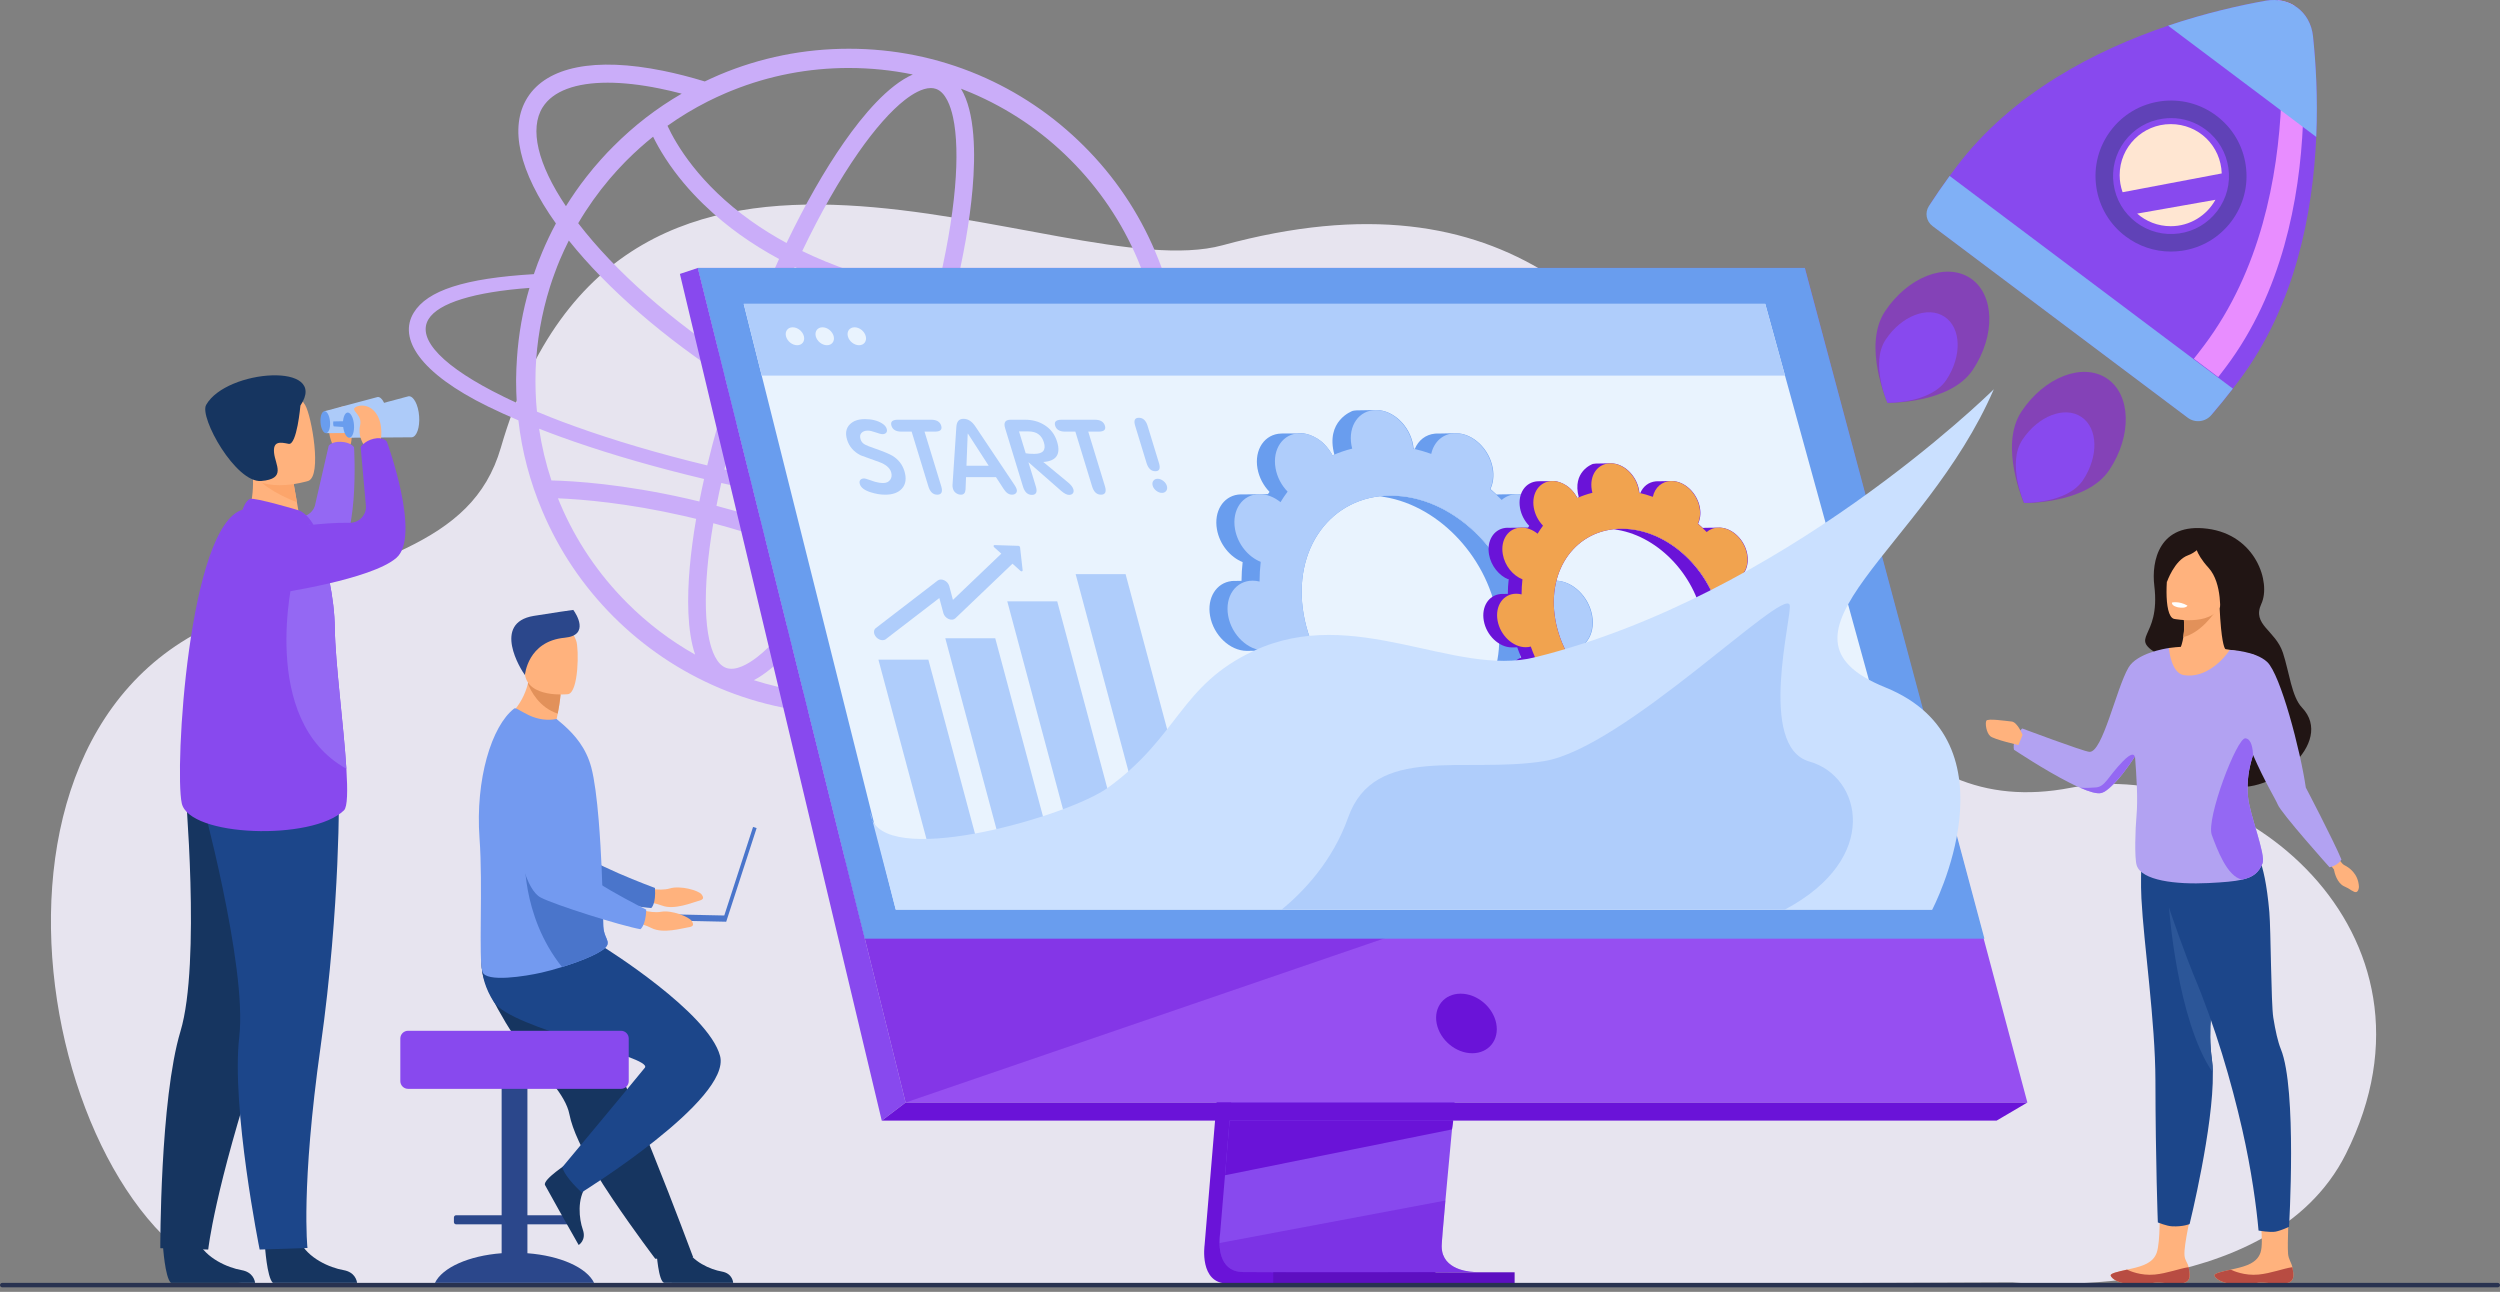 <svg width="478" height="247" viewBox="0 0 478 247" fill="none" xmlns="http://www.w3.org/2000/svg">
<rect x="0" y="0" width="478" height="247" fill="#808080" stroke="none"/>
<g clip-path="url(#clip0_7381_29159)">
<path d="M384.733 245.189C384.733 245.189 433.83 249.964 448.533 220.634C469.908 177.999 427.457 144.496 395.966 150.614C327.342 163.945 343.867 16.887 233.736 46.9C202.768 55.34 119.099 5.208 95.763 85.59C90.213 104.705 70.554 106.809 42.013 118.939C-13.842 142.676 11.698 245.59 51.609 245.995C91.52 246.399 384.733 245.191 384.733 245.191V245.189Z" fill="#E7E4EF"/>
<path d="M232.748 85.752L227.823 85.638C229.405 87.69 229.761 89.579 228.775 91.177C227.79 92.808 225.432 94.148 221.911 95.165C224.577 88.077 225.917 80.6 225.917 72.929C225.917 64.339 224.238 56.006 220.911 48.174C217.713 40.601 213.127 33.785 207.282 27.955C201.436 22.109 194.638 17.523 187.064 14.309C179.216 10.998 170.883 9.319 162.308 9.319C153.733 9.319 145.385 10.998 137.536 14.309C136.599 14.713 135.663 15.132 134.759 15.569C134.756 15.569 134.752 15.572 134.751 15.573C132.016 14.739 129.351 14.054 126.779 13.533C113.801 10.898 104.591 12.719 100.849 18.658C97.289 24.307 99.228 32.809 106.291 42.725C106.291 42.727 106.29 42.728 106.288 42.73C105.336 44.49 104.48 46.299 103.688 48.172C103.09 49.578 102.557 50.982 102.073 52.418C88.798 53.209 81.694 55.547 79.11 59.777C76.106 64.702 80.208 71.312 93.337 77.739C95.144 78.628 97.083 79.499 99.117 80.372C99.796 86.331 101.329 92.127 103.687 97.683C106.885 105.256 111.471 112.071 117.315 117.917C123.161 123.746 129.959 128.333 137.534 131.546C145.382 134.856 153.715 136.536 162.307 136.536C170.899 136.536 179.214 134.857 187.062 131.546C194.635 128.333 201.435 123.746 207.281 117.917C212.965 112.233 217.471 105.612 220.652 98.281C227.127 96.941 231.39 94.841 233.086 92.064C234.265 90.143 234.119 88.01 232.748 85.75V85.752ZM217.552 96.167C213.24 96.942 207.863 97.394 201.581 97.46C191.833 97.579 180.638 96.809 168.841 95.254C169.833 93.094 170.807 90.873 171.756 88.6C175.417 89.826 178.97 90.795 182.358 91.483C186.239 92.27 189.782 92.66 192.944 92.66C200.355 92.66 205.666 90.52 208.287 86.358C208.719 85.671 209.072 84.944 209.342 84.177H205.563C205.501 84.292 205.434 84.405 205.364 84.517C203.417 87.609 199.063 89.206 192.952 89.206C190.029 89.206 186.7 88.841 183.043 88.099C179.854 87.453 176.512 86.544 173.064 85.399C173.974 83.124 174.858 80.804 175.712 78.449C178.015 72.1 179.986 65.805 181.581 59.76C188.85 60.832 196.651 61.369 204.94 61.369C210.101 61.369 215.454 61.161 220.981 60.743C221.801 64.722 222.216 68.795 222.216 72.931C222.216 80.988 220.649 88.805 217.549 96.169L217.552 96.167ZM138.839 127.702C137.001 127.036 136.068 124.399 135.61 122.303C134.884 118.992 134.754 114.342 135.231 108.855C135.472 106.079 135.86 103.128 136.382 100.042C143.913 102.049 151.373 104.632 158.635 107.743C157 110.563 155.346 113.179 153.691 115.55C150.54 120.068 147.459 123.554 144.78 125.629C143.084 126.943 140.678 128.368 138.84 127.702H138.839ZM160.298 104.789C152.696 101.513 144.88 98.806 136.987 96.716C137.265 95.284 137.571 93.825 137.902 92.345C140.097 92.844 142.324 93.327 144.578 93.793C151.174 95.142 157.754 96.287 164.195 97.214C162.92 99.854 161.617 102.384 160.298 104.789ZM146.03 91.404C143.481 90.879 140.97 90.332 138.502 89.762C139.663 84.927 141.091 79.886 142.757 74.749C151.421 80.075 160.23 84.407 168.572 87.481C167.525 89.98 166.45 92.415 165.352 94.772C159.017 93.864 152.534 92.736 146.03 91.402V91.404ZM124.871 26.133C125.423 27.264 126.185 28.665 127.214 30.254C131.593 37.022 137.377 41.928 141.457 44.852C143.801 46.531 146.302 48.087 148.953 49.519C146.533 54.79 144.23 60.417 142.11 66.26C141.715 67.349 141.33 68.436 140.956 69.522C128.301 61.284 117.586 51.831 110.556 42.683C110.556 42.683 110.555 42.68 110.553 42.68C112.313 39.678 114.33 36.837 116.59 34.174C117.527 33.076 118.496 32.01 119.513 30.976C119.658 30.83 119.788 30.701 119.932 30.556C121.504 28.985 123.154 27.511 124.87 26.135L124.871 26.133ZM178.986 17.004C180.823 17.67 181.757 20.307 182.215 22.402C182.94 25.714 183.071 30.364 182.594 35.851C182.072 41.857 180.868 48.68 179.079 55.944C176.917 55.571 174.806 55.152 172.75 54.678C165.646 53.044 159.169 50.809 153.385 48.003C156.837 40.806 160.486 34.386 164.135 29.157C167.286 24.639 170.367 21.154 173.047 19.079C174.444 17.995 176.325 16.836 177.973 16.836C178.324 16.836 178.664 16.889 178.986 17.005V17.004ZM171.764 57.909C173.868 58.398 176.03 58.831 178.242 59.217C176.689 65.061 174.775 71.149 172.545 77.297C171.686 79.665 170.796 81.998 169.881 84.284C161.507 81.209 152.618 76.812 143.88 71.379C144.332 70.059 144.798 68.734 145.28 67.406C147.352 61.695 149.599 56.199 151.957 51.052C157.896 53.931 164.52 56.227 171.765 57.909H171.764ZM204.664 30.553C210.17 36.061 214.498 42.471 217.518 49.609C218.594 52.159 219.489 54.765 220.197 57.416C206.385 58.426 193.73 58.109 182.417 56.472C184.212 49.137 185.421 42.236 185.95 36.142C186.536 29.412 186.464 21.439 183.735 16.953C184.367 17.195 184.998 17.45 185.624 17.714C192.762 20.733 199.172 25.044 204.662 30.552L204.664 30.553ZM162.307 13C166.458 13 170.54 13.418 174.53 14.245C169.822 16.294 165.017 21.997 161.369 27.227C157.635 32.579 153.907 39.128 150.386 46.461C148.012 45.17 145.764 43.775 143.654 42.278C133.639 35.172 129.226 27.512 127.622 24.052C130.079 22.305 132.66 20.745 135.361 19.383C135.361 19.383 135.363 19.383 135.364 19.383C136.464 18.829 137.585 18.308 138.724 17.821C138.806 17.785 138.888 17.749 138.972 17.714C138.991 17.704 139.011 17.698 139.03 17.689C139.272 17.586 139.516 17.487 139.76 17.387C139.825 17.361 139.892 17.335 139.957 17.31C147.046 14.452 154.572 12.998 162.307 12.998V13ZM103.769 20.498C105.717 17.406 110.07 15.809 116.182 15.809C119.105 15.809 122.433 16.174 126.091 16.917C127.479 17.198 128.897 17.529 130.34 17.909H130.343C125.597 20.654 121.239 24.012 117.315 27.952C116.492 28.759 115.7 29.6 114.925 30.471C113.956 31.537 113.035 32.652 112.148 33.782C110.727 35.59 109.419 37.48 108.208 39.419C108.208 39.42 108.206 39.422 108.205 39.423C102.803 31.404 101.18 24.603 103.767 20.498H103.769ZM107.079 49.609C107.611 48.382 108.161 47.17 108.758 45.992C108.758 45.992 108.758 45.99 108.758 45.988C116.158 55.239 127.068 64.696 139.814 72.898C138.006 78.399 136.466 83.804 135.22 88.986C125.946 86.743 117.353 84.203 109.821 81.485C108.239 80.92 106.704 80.339 105.235 79.757C104.364 79.418 103.506 79.062 102.668 78.707C102.539 77.415 102.441 76.107 102.41 74.799C102.394 74.17 102.377 73.555 102.377 72.926C102.377 72.199 102.393 71.457 102.41 70.73C102.62 65.288 103.541 59.974 105.156 54.84C105.431 53.968 105.721 53.111 106.044 52.255C106.367 51.367 106.706 50.479 107.077 49.607L107.079 49.609ZM96.275 75.834C84.825 70.245 79.594 64.853 81.935 61.026C83.823 57.926 90.704 55.826 101.233 55.051C99.94 59.411 99.15 63.916 98.842 68.487C98.746 69.843 98.696 71.201 98.681 72.573V72.929C98.681 74.302 98.729 75.675 98.81 77.031C97.937 76.643 97.098 76.24 96.275 75.837V75.834ZM104.963 82.697C106.513 83.278 108.096 83.86 109.727 84.424C117.224 87.022 125.629 89.436 134.619 91.579C134.293 93.036 133.991 94.471 133.715 95.885C132.98 95.706 132.246 95.532 131.51 95.364C119.081 92.536 109.753 91.96 105.431 91.862C104.359 88.636 103.573 85.337 103.075 81.969C103.704 82.211 104.334 82.453 104.963 82.695V82.697ZM107.079 96.245C106.944 95.925 106.813 95.603 106.683 95.28C111.294 95.465 119.842 96.164 130.761 98.649C131.542 98.828 132.323 99.014 133.103 99.204C132.541 102.481 132.126 105.613 131.87 108.558C131.385 114.134 131.351 120.564 132.904 125.157C128.17 122.491 123.826 119.196 119.931 115.3C114.423 109.794 110.096 103.383 107.077 96.245H107.079ZM185.626 128.139C178.229 131.271 170.397 132.854 162.307 132.854C156.074 132.854 149.986 131.914 144.137 130.051C148.569 127.727 153.024 122.392 156.453 117.475C158.222 114.938 159.989 112.132 161.735 109.103C171.796 113.66 181.471 119.259 190.558 125.781C188.955 126.637 187.311 127.426 185.624 128.139H185.626ZM204.664 115.3C201.351 118.623 197.7 121.508 193.759 123.939C184.214 116.962 174.014 110.989 163.389 106.154C164.851 103.476 166.29 100.648 167.696 97.697C177.423 98.986 186.776 99.76 195.314 99.96C197.543 100.025 199.706 100.025 201.806 100.008C207.248 99.943 212.093 99.62 216.243 99.039C213.335 105.062 209.444 110.521 204.664 115.3Z" fill="#CAADF9"/>
<path d="M240.494 117.068L230.317 238.062C230.317 238.062 229.252 245.396 234.707 245.41C243.676 245.432 279.353 245.41 279.353 245.41C279.353 245.41 272.602 243.883 272.684 240.448C272.78 236.399 284.578 115.923 284.578 115.923L240.494 117.068Z" fill="#6A13D8"/>
<path d="M282.248 243.214C280.484 243.219 246.408 243.326 237.673 243.214C233.866 243.168 233.198 239.83 233.167 237.67C233.152 236.634 233.282 235.868 233.282 235.868L233.546 232.723L234.22 224.707L234.817 217.626L235.582 208.526L236.227 200.846L243.457 114.872L287.541 113.728C287.541 113.728 282.573 164.146 279.058 200.846C278.665 204.936 278.292 208.856 277.947 212.516C277.836 213.684 277.728 214.828 277.623 215.94C277.297 219.412 276.998 222.601 276.739 225.415C276.602 226.899 276.477 228.278 276.363 229.54C275.914 234.49 275.652 237.651 275.649 238.252C275.647 238.603 275.677 238.928 275.734 239.232C276.458 243.088 281.585 243.214 282.246 243.214H282.248Z" fill="#8849EE"/>
<path d="M133.433 51.227L158.219 150.79L161.613 164.426L173.157 210.799H387.633L345.082 51.227H133.433Z" fill="#964FF1"/>
<path d="M133.431 51.227L129.997 52.372L168.589 214.264L173.157 210.8L133.431 51.227Z" fill="#8849EE"/>
<path d="M168.59 214.264H381.747L387.634 210.8H173.158L168.59 214.264Z" fill="#6A13D8"/>
<path d="M289.596 243.262H243.444V245.455H289.596V243.262Z" fill="#5D0FC1"/>
<path d="M277.863 214.262L277.624 215.94L234.222 224.707L234.817 217.626L235.101 214.262H277.863Z" fill="#6A13D8"/>
<path opacity="0.4" d="M282.248 243.214C280.483 243.219 246.407 243.326 237.673 243.214C233.866 243.168 233.198 239.83 233.167 237.67L276.364 229.542C275.916 234.492 275.653 237.652 275.65 238.254C275.648 238.605 275.678 238.929 275.735 239.234C276.459 243.09 281.586 243.216 282.248 243.216V243.214Z" fill="#6A13D8"/>
<path opacity="0.4" d="M267.374 178.496L173.158 210.8L161.613 164.426L267.374 178.496Z" fill="#6A13D8"/>
<path d="M133.431 51.227H345.081L379.423 179.473H165.357L133.431 51.227Z" fill="#699DEE"/>
<path d="M286.081 195.685C285.469 192.54 282.425 189.99 279.28 189.99C276.135 189.99 274.08 192.54 274.692 195.685C275.304 198.83 278.348 201.38 281.493 201.38C284.638 201.38 286.693 198.83 286.081 195.685Z" fill="#6A13D8"/>
<path d="M369.441 173.916H171.271L148.829 84.513L147.109 77.657L145.64 71.81L142.198 58.097H337.512L341.292 71.81L342.904 77.657L344.793 84.513L369.441 173.916Z" fill="#E9F3FE"/>
<path d="M341.292 71.81H145.64L142.198 58.097H337.512L341.292 71.81Z" fill="#AFCDFB"/>
<path d="M151.566 62.579C150.618 62.579 150.043 63.346 150.28 64.294C150.516 65.241 151.474 66.008 152.421 66.008C153.369 66.008 153.943 65.241 153.707 64.294C153.471 63.346 152.513 62.579 151.566 62.579Z" fill="#E9F3FE"/>
<path d="M157.261 62.579C156.313 62.579 155.739 63.346 155.973 64.294C156.209 65.241 157.168 66.008 158.115 66.008C159.062 66.008 159.637 65.241 159.401 64.294C159.165 63.346 158.207 62.579 157.259 62.579H157.261Z" fill="#E9F3FE"/>
<path d="M165.536 64.294C165.3 63.346 164.342 62.579 163.395 62.579C162.447 62.579 161.873 63.346 162.107 64.294C162.343 65.241 163.301 66.008 164.249 66.008C165.196 66.008 165.771 65.241 165.535 64.294H165.536Z" fill="#E9F3FE"/>
<path d="M67.045 84.971C67.045 84.971 67.652 83.062 66.7 81.344C65.748 79.626 67.286 78.435 66.897 77.918C66.509 77.399 63.977 77.452 63.114 79.945C62.25 82.438 63.71 85.25 63.71 85.25L67.045 84.971Z" fill="#FCA56B"/>
<path d="M56.423 98.691C58.219 99.227 60.069 98.034 60.32 96.216L62.841 85.25C62.841 85.25 63.366 84.401 65.183 84.475C67.162 84.556 67.696 85.538 67.696 85.538C67.696 85.538 68.92 104.84 63.204 107.564C57.49 110.288 51.02 97.081 56.422 98.691H56.423Z" fill="#9468F3"/>
<path d="M68.271 245.287H52.175C51.031 244.251 50.653 238.157 50.653 238.157C50.653 238.157 55.644 233.661 57.274 237.219C58.824 240.6 63.108 242.399 65.666 242.844C67.87 243.228 68.218 244.845 68.271 245.287Z" fill="#163560"/>
<path d="M48.774 245.287H32.679C31.534 244.251 31.155 238.157 31.155 238.157C31.155 238.157 36.145 233.661 37.776 237.219C39.326 240.6 43.61 242.399 46.168 242.844C48.372 243.228 48.721 244.845 48.774 245.287Z" fill="#163560"/>
<path d="M60.346 161.028C60.346 161.028 58.057 175.671 49.517 201.664C40.976 227.658 39.812 238.913 39.812 238.913L30.651 238.657C30.651 238.657 30.573 210.25 34.508 197.179C38.444 184.108 35.358 150.057 35.358 150.057L60.348 161.03L60.346 161.028Z" fill="#163560"/>
<path d="M64.805 150.858C64.805 150.858 65.13 172.923 61.312 200.016C57.495 227.109 58.788 238.61 58.788 238.61L49.645 238.915C49.645 238.915 44.181 211.812 45.747 198.25C47.314 184.69 38.264 151.718 38.264 151.718L64.805 150.858Z" fill="#1C468A"/>
<path d="M47.105 99.221L51.418 102.415L57.65 101.103C57.563 100.535 57.153 98.178 56.777 96.044C56.754 95.919 56.732 95.793 56.711 95.67C56.389 93.855 56.113 92.295 56.113 92.295L50.291 89.394L48.122 88.313C48.128 88.352 48.289 90.327 48.313 90.616C48.72 95.74 47.106 99.222 47.106 99.222L47.105 99.221Z" fill="#FFB27D"/>
<path d="M57.214 97.609C57.078 97.551 48.736 95.089 47.829 95.389C46.922 95.689 46.386 97.442 46.386 97.442L60.03 100.527C60.03 100.527 58.957 98.343 57.213 97.61L57.214 97.609Z" fill="#8849EE"/>
<path d="M34.751 153.582C36.164 160.032 59.697 160.798 65.764 154.943C66.453 154.275 66.487 151.17 66.228 146.983C65.719 138.803 64.085 126.499 64.021 120.211C63.99 117.175 63.572 114.07 63.018 111.251C61.836 105.242 60.032 100.527 60.032 100.527C60.032 100.527 48.538 96.81 46.388 97.442C36.027 100.487 33.339 147.132 34.752 153.582H34.751Z" fill="#8849EE"/>
<path d="M66.227 146.983C65.717 138.803 64.083 126.499 64.019 120.212C63.988 117.175 63.571 114.07 63.016 111.252L56.102 110.031C56.102 110.031 49.341 137.642 66.227 146.983Z" fill="#9468F3"/>
<path d="M48.75 90.706C50.028 93.152 54.791 95.268 56.778 96.046C56.755 95.92 56.733 95.794 56.711 95.672C56.39 93.856 56.113 92.297 56.113 92.297L50.292 89.395C49.006 89.375 48.222 89.701 48.75 90.708V90.706Z" fill="#FCA56B"/>
<path d="M58.943 91.954C58.943 91.954 48.441 95.229 46.501 88.658C44.561 82.087 41.899 78.083 48.523 75.714C55.147 73.344 57.196 75.466 58.376 77.502C59.556 79.538 61.625 90.932 58.943 91.954Z" fill="#FFB27D"/>
<path d="M57.439 77.548C57.439 77.548 56.769 85.196 55.187 84.864C53.604 84.531 52.17 84.286 52.402 86.591C52.633 88.895 54.826 91.558 49.953 91.966C45.079 92.374 38.071 79.803 39.411 77.424C43.274 70.558 63.022 69.171 57.439 77.548Z" fill="#163560"/>
<path d="M72.21 75.907L62.034 78.625L62.349 82.82L72.724 82.747C73.546 82.685 74.096 81.103 73.954 79.215C73.813 77.326 73.032 75.844 72.21 75.907Z" fill="#ADCBF9"/>
<path d="M63.104 80.655C63.017 79.496 62.539 78.587 62.034 78.626C61.531 78.663 61.192 79.634 61.279 80.793C61.366 81.951 61.845 82.86 62.349 82.821C62.853 82.784 63.191 81.813 63.104 80.655Z" fill="#699DEE"/>
<path d="M66.876 80.516L63.729 80.574C63.63 81.235 63.801 81.519 63.801 81.519L66.938 81.729L66.876 80.515V80.516Z" fill="#699DEE"/>
<path d="M78.136 75.759L66.453 78.879L66.815 83.695L78.726 83.613C79.669 83.542 80.301 81.726 80.138 79.558C79.975 77.39 79.079 75.689 78.136 75.759Z" fill="#ADCBF9"/>
<path d="M67.682 81.209C67.583 79.879 67.033 78.836 66.454 78.879C65.876 78.923 65.487 80.036 65.587 81.366C65.686 82.695 66.236 83.739 66.815 83.695C67.393 83.652 67.781 82.538 67.682 81.209Z" fill="#699DEE"/>
<path d="M69.496 84.954C69.496 84.954 68.394 83.283 68.842 81.371C69.291 79.459 67.488 78.731 67.721 78.126C67.954 77.522 70.403 76.885 71.913 79.049C73.423 81.214 72.781 84.317 72.781 84.317L69.496 84.954Z" fill="#FFB27D"/>
<path d="M55.128 100.984C55.128 100.984 61.229 99.871 66.865 99.955C68.739 99.983 70.195 98.332 69.944 96.514L68.959 85.486C68.959 85.486 69.664 84.315 71.433 83.893C73.359 83.433 73.977 84.472 73.977 84.472C73.977 84.472 80.564 102.476 75.805 106.649C71.046 110.824 53.025 113.443 53.025 113.443L55.13 100.984H55.128Z" fill="#8849EE"/>
<path d="M442.864 26.18C442.237 40.679 438.865 58.427 428.142 72.705C427.747 73.228 427.351 73.748 426.954 74.263C425.752 75.817 424.526 77.327 423.285 78.793C421.9 80.425 419.477 80.688 417.764 79.402L370.168 43.658C369.624 43.249 369.222 42.718 368.975 42.13C368.807 41.734 368.713 41.311 368.689 40.882C368.651 40.12 368.845 39.34 369.295 38.658C370.412 36.964 371.581 35.276 372.804 33.597C373.186 33.07 373.576 32.545 373.969 32.022C384.69 17.744 400.794 9.557 414.543 4.912C421.804 2.459 428.406 0.992 433.213 0.137C434.011 -0.004 434.788 -0.033 435.53 0.04C436.655 0.148 437.697 0.493 438.612 1.035C440.587 2.203 441.962 4.287 442.243 6.92C442.763 11.774 443.197 18.523 442.863 26.18H442.864Z" fill="#8849EE"/>
<path d="M372.771 33.64C371.381 35.547 370.06 37.467 368.809 39.393C367.993 40.648 368.294 42.319 369.49 43.218L418.29 79.866C419.686 80.915 421.657 80.697 422.794 79.371C424.193 77.738 425.57 76.05 426.919 74.306L372.771 33.64Z" fill="#80B0F6"/>
<path d="M415.067 48.1C411.962 48.1 408.955 47.101 406.428 45.205C403.345 42.889 401.348 39.513 400.806 35.695C400.262 31.877 401.239 28.077 403.555 24.994C405.871 21.911 409.247 19.913 413.065 19.371C416.883 18.828 420.683 19.805 423.766 22.12C426.849 24.436 428.846 27.813 429.388 31.63C429.932 35.448 428.955 39.248 426.639 42.331C424.324 45.414 420.947 47.412 417.129 47.954C416.44 48.052 415.75 48.1 415.067 48.1ZM415.12 22.58C414.595 22.58 414.065 22.617 413.537 22.692C410.606 23.108 408.014 24.641 406.237 27.008C404.461 29.375 403.71 32.292 404.128 35.223C404.544 38.154 406.077 40.746 408.444 42.523C410.811 44.299 413.728 45.05 416.659 44.632C419.59 44.215 422.182 42.682 423.959 40.316C425.735 37.949 426.486 35.032 426.069 32.101C425.653 29.17 424.12 26.578 421.753 24.801C419.813 23.344 417.505 22.579 415.123 22.579L415.12 22.58Z" fill="#6042B7"/>
<path d="M439.703 4.379C439.569 3.127 439.187 2 438.613 1.035C437.698 0.495 436.654 0.15 435.531 0.04C435.539 0.103 435.547 0.165 435.554 0.229C436.075 5.081 436.508 11.832 436.176 19.488C435.547 33.986 432.175 51.734 421.452 66.012C421.059 66.537 420.663 67.056 420.264 67.57C419.998 67.912 419.733 68.252 419.464 68.59L424.12 72.094C424.218 71.97 424.316 71.846 424.414 71.72C424.813 71.204 425.207 70.686 425.602 70.162C436.325 55.884 439.697 38.136 440.326 23.638C440.658 15.981 440.225 9.231 439.704 4.377L439.703 4.379Z" fill="#E88DFF"/>
<path d="M442.244 6.92C441.745 2.262 437.825 -0.683 433.212 0.137C428.407 0.991 421.803 2.458 414.542 4.91L442.863 26.18C443.196 18.523 442.762 11.773 442.242 6.92H442.244Z" fill="#80B0F6"/>
<path d="M376.733 53.188C372.092 50.105 364.788 52.941 360.417 59.52C356.046 66.099 360.906 77.014 360.906 77.014C360.906 77.014 372.851 77.261 377.222 70.682C381.592 64.103 381.372 56.271 376.733 53.188Z" fill="#8442B7"/>
<path d="M402.821 72.35C398.18 69.267 390.875 72.103 386.505 78.683C382.134 85.262 386.994 96.177 386.994 96.177C386.994 96.177 398.939 96.424 403.31 89.845C407.68 83.266 407.461 75.433 402.821 72.35Z" fill="#8442B7"/>
<path d="M371.801 60.565C368.599 58.437 363.555 60.394 360.539 64.936C357.523 69.477 360.878 77.011 360.878 77.011C360.878 77.011 369.123 77.182 372.14 72.641C375.156 68.099 375.005 62.693 371.801 60.565Z" fill="#8849EE"/>
<path d="M397.944 79.706C394.741 77.578 389.698 79.535 386.682 84.076C383.666 88.618 387.02 96.152 387.02 96.152C387.02 96.152 395.265 96.323 398.282 91.781C401.298 87.24 401.148 81.833 397.944 79.706Z" fill="#8849EE"/>
<path d="M408.624 40.843L423.59 38.198C421.928 41.208 418.723 43.249 415.04 43.249C412.585 43.249 410.34 42.34 408.624 40.843Z" fill="#FFE6D2"/>
<path d="M424.795 33.163L405.84 36.754C405.478 35.734 405.279 34.634 405.279 33.489C405.279 28.099 409.648 23.73 415.039 23.73C420.43 23.73 424.622 27.924 424.795 33.163Z" fill="#FFE6D2"/>
<path d="M122.887 169.66C122.887 169.66 126.06 170.476 128.078 169.867C130.095 169.26 133.568 170.257 134.127 170.993C134.686 171.729 134.481 172.021 133.483 172.274C132.486 172.527 128.951 174.035 126.627 173.163C124.304 172.29 121.273 172.259 121.273 172.259L122.887 169.659V169.66Z" fill="#FFB27D"/>
<path d="M95.459 142.092C95.459 142.092 99.023 167.431 104.927 169.701C107.839 170.82 120.713 173.358 124.521 173.614C124.521 173.614 125.454 172.858 125.226 169.777C125.226 169.777 111.739 164.825 109.822 162.132C106.97 158.125 111.593 145.759 108.014 141.996C104.436 138.232 98.409 136.614 95.457 142.092H95.459Z" fill="#4A75CB"/>
<path d="M100.842 239.618V234.094H109.54C109.775 234.094 109.967 233.901 109.967 233.667V232.781C109.967 232.547 109.775 232.354 109.54 232.354H100.842V200.905C100.842 200.023 100.12 199.3 99.238 199.3H97.517C96.635 199.3 95.913 200.023 95.913 200.905V232.354H87.215C86.981 232.354 86.788 232.547 86.788 232.781V233.667C86.788 233.901 86.981 234.094 87.215 234.094H95.913V239.618C89.62 240.093 84.578 242.36 83.163 245.287H113.592C112.177 242.36 107.136 240.093 100.842 239.618Z" fill="#2B478B"/>
<path d="M96.658 195.476C97.699 197.241 98.901 198.893 100.14 200.459C103.972 205.295 108.144 209.284 108.871 213.055C109.015 213.807 109.245 214.616 109.545 215.468C109.848 216.332 110.223 217.241 110.657 218.179C112.283 221.71 114.715 225.668 117.143 229.265C121.339 235.484 125.286 240.673 125.286 240.673L132.523 240.364C132.233 239.638 129.077 231.051 124.854 220.558C123.139 216.298 121.316 211.767 119.556 207.397C119.322 206.813 119.087 206.232 118.856 205.656C118.318 204.318 117.789 203.001 117.272 201.72C113.306 191.867 110.149 184.02 110.149 184.02C110.149 184.02 94.301 178.018 92.656 181.907C91.298 185.114 92.404 188.256 96.66 195.473L96.658 195.476Z" fill="#163560"/>
<path d="M125.511 239.217C125.511 239.217 125.881 245.189 127.037 245.275C127.19 245.286 132.896 245.286 132.896 245.286H140.181C140.181 245.286 140.133 243.489 138.003 243.117C135.874 242.746 132.309 241.249 131.02 238.435C129.663 235.474 125.51 239.216 125.51 239.216L125.511 239.217Z" fill="#163560"/>
<path d="M108.752 222.296C108.752 222.296 103.718 225.531 104.206 226.581C104.271 226.721 107.053 231.703 107.053 231.703L110.641 238.043C110.641 238.043 112.15 237.146 111.436 235.106C110.722 233.065 110.291 229.225 112.119 226.726C114.044 224.098 108.751 222.294 108.751 222.294L108.752 222.296Z" fill="#163560"/>
<path d="M115.54 181.16C115.54 181.16 135.454 193.565 137.675 201.891C139.896 210.217 111.214 227.982 111.214 227.982C111.214 227.982 108.069 225.207 107.513 223.171C107.513 223.171 120.477 207.638 123.29 204.157C125.017 202.018 97.753 196.755 94.422 191.573C91.09 186.392 92.283 182.033 92.283 182.033L115.54 181.16Z" fill="#1C468A"/>
<path d="M118.735 197.084H78.022C77.205 197.084 76.542 197.747 76.542 198.564V206.707C76.542 207.525 77.205 208.187 78.022 208.187H118.735C119.552 208.187 120.215 207.525 120.215 206.707V198.564C120.215 197.747 119.552 197.084 118.735 197.084Z" fill="#8849EE"/>
<path d="M109.395 140.494C104.63 141.727 96.73 137.311 96.73 137.311C96.73 137.311 99.797 135.25 100.934 130.721C100.991 130.493 101.044 130.258 101.089 130.019C101.589 129.912 102.53 129.713 103.537 129.5L107.177 132.761C107.177 132.761 107.095 134.115 106.639 136.441C106.559 136.848 106.469 137.283 106.365 137.748C108.319 138.958 109.395 140.494 109.395 140.494Z" fill="#FFB27D"/>
<path d="M116.164 180.51C116.155 180.558 116.139 180.608 116.122 180.659C115.662 181.947 111.385 183.683 107.46 184.898C106.053 185.334 104.689 185.702 103.565 185.96C100.525 186.656 92.91 187.897 92.242 185.81C91.469 183.393 92.367 169.429 91.683 160.248C90.877 149.025 93.985 138.81 98.306 135.476C98.632 135.236 99.278 135.873 101.15 136.761C102.878 137.58 104.789 137.815 106.405 137.46L107.855 138.703C109.857 140.505 112.057 142.963 113.056 146.733C113.666 149.045 114.128 152.701 114.469 156.814C114.601 158.408 114.716 160.071 114.814 161.75C114.969 164.423 115.105 167.119 115.17 169.683C115.171 169.733 115.173 169.781 115.173 169.831V169.924C115.202 170.182 115.207 170.465 115.21 170.724C115.279 173.023 115.266 175.161 115.344 176.977C115.345 177.028 115.348 177.078 115.352 177.126C115.449 178.648 116.007 179.335 116.156 179.97C116.196 180.148 116.206 180.324 116.164 180.51Z" fill="#739AF0"/>
<path d="M116.164 180.51C116.155 180.558 116.139 180.608 116.122 180.659C115.662 181.947 111.385 183.683 107.46 184.898C99.488 174.909 100.342 162.958 100.342 162.958L115.17 169.683C115.171 169.733 115.173 169.781 115.173 169.831V169.924C115.202 170.182 115.207 170.464 115.21 170.724C115.279 173.022 115.266 175.161 115.344 176.977C115.345 177.028 115.348 177.078 115.352 177.126C115.449 178.648 116.007 179.334 116.156 179.97C116.196 180.148 116.206 180.324 116.164 180.51Z" fill="#4A75CB"/>
<path d="M107.177 132.761C107.177 132.761 107.095 134.115 106.638 136.441C103.085 135.294 101.473 132.083 100.934 130.721C100.991 130.493 101.044 130.258 101.089 130.019C101.589 129.912 102.53 129.713 103.537 129.5L107.177 132.761Z" fill="#E2915A"/>
<path d="M108.616 132.725C108.616 132.725 100.807 133.606 100.333 128.733C99.859 123.861 98.533 120.694 103.498 119.926C108.464 119.157 109.615 120.921 110.169 122.51C110.722 124.097 110.635 132.369 108.616 132.725Z" fill="#FFB27D"/>
<path d="M100.367 129.07C100.367 129.07 100.863 122.603 107.971 121.934C112.84 121.475 110.126 117.284 109.607 116.616C109.607 116.616 105.876 117.127 102.052 117.759C94.026 119.085 99.58 128.064 100.367 129.07Z" fill="#2B478B"/>
<path d="M143.984 158.111L138.482 175.043L119.13 174.63L119.105 175.81L138.851 176.233L144.667 158.333L143.984 158.111Z" fill="#4A75CB"/>
<path d="M121.253 173.555C121.253 173.555 124.317 174.715 126.389 174.333C128.461 173.951 131.802 175.327 132.277 176.119C132.752 176.912 132.516 177.18 131.496 177.323C130.476 177.466 126.796 178.575 124.583 177.45C122.37 176.328 119.361 175.961 119.361 175.961L121.251 173.555H121.253Z" fill="#FFB27D"/>
<path d="M97.032 143.131C97.032 143.131 97.782 168.708 103.4 171.615C106.172 173.049 118.687 176.992 122.443 177.665C122.443 177.665 123.454 177.016 123.567 173.93C123.567 173.93 110.707 167.521 109.1 164.634C106.708 160.337 112.664 148.556 109.522 144.42C106.38 140.284 100.568 138.012 97.03 143.132L97.032 143.131Z" fill="#739AF0"/>
<path d="M446.29 162.827L447.231 164.35C447.72 164.911 447.851 165.225 448.237 165.416C449.172 165.875 450.898 167.056 451.028 169.535C451.028 169.535 450.999 170.937 450.058 170.484C449.117 170.029 449.528 170.07 448.191 169.459C446.854 168.847 446.358 166.897 446.242 166.234L445.151 164.802L446.291 162.827H446.29Z" fill="#FFB27D"/>
<path d="M418.639 244.11C418.587 244.66 418.283 245.013 417.8 245.224C417.8 245.224 417.795 245.227 417.792 245.225C416.899 245.617 415.4 245.528 413.782 245.309C413.575 245.281 413.388 245.26 413.221 245.244C413.178 245.239 413.133 245.236 413.091 245.233C413.057 245.23 413.023 245.229 412.99 245.225C411.378 245.12 411.504 245.615 408.424 245.601C404.912 245.583 403.725 244.401 403.564 243.896C403.429 243.469 404.966 243.136 406.686 242.754C406.768 242.736 406.852 242.717 406.936 242.698C407.164 242.647 407.396 242.594 407.624 242.543C409.672 242.062 411.702 241.456 412.373 239.487C413.085 237.399 412.917 231.202 412.917 231.202H419.136C419.136 231.202 417.503 238.047 417.674 240.019C417.767 241.072 418.271 241.372 418.465 242.285C418.479 242.349 418.491 242.413 418.504 242.478C418.598 243.012 418.691 243.559 418.64 244.109L418.639 244.11Z" fill="#FFB27D"/>
<path d="M425.875 177.14C425.35 180.087 424.601 183.131 423.95 186.298C422.905 191.39 422.118 196.798 422.924 202.623C423.028 203.373 423.084 204.199 423.096 205.089C423.253 215.383 418.653 234.039 418.653 234.039C418.653 234.039 417.404 234.578 415.31 234.474C414.232 234.422 412.578 233.726 412.578 233.726C412.578 233.726 412.143 222.16 412.117 206.603C412.098 195.327 409.884 180.481 409.436 171.757C409.166 166.478 409.753 159.444 409.753 159.444C409.753 159.444 418.923 152.071 422.216 155.844C425.469 159.571 427.838 166.118 425.875 177.139V177.14Z" fill="#1C468A"/>
<path d="M422.924 202.624C423.028 203.374 423.084 204.2 423.096 205.09C416.23 195.141 414.711 173.447 414.711 173.447L422.253 177.108C422.253 177.108 423.079 181.175 423.951 186.299C422.905 191.392 422.118 196.8 422.924 202.624Z" fill="#2C5698"/>
<path d="M438.476 244.11C438.424 244.66 438.12 245.013 437.637 245.224C437.637 245.224 437.632 245.227 437.629 245.225C436.736 245.617 435.237 245.528 433.619 245.309C433.412 245.281 433.224 245.26 433.058 245.244C433.015 245.239 432.97 245.236 432.928 245.233C432.894 245.23 432.859 245.228 432.827 245.225C431.215 245.12 431.34 245.615 428.261 245.601C424.749 245.583 423.562 244.401 423.401 243.896C423.266 243.469 424.803 243.136 426.523 242.754C426.605 242.736 426.689 242.717 426.773 242.698C427.001 242.647 427.232 242.594 427.461 242.543C429.509 242.062 431.539 241.456 432.21 239.487C432.922 237.399 431.906 231.298 431.906 231.298L437.666 230.817C437.666 230.817 437.309 237.769 437.48 239.741C437.573 240.794 438.108 241.374 438.302 242.287C438.316 242.35 438.328 242.414 438.34 242.479C438.435 243.014 438.528 243.56 438.477 244.11H438.476Z" fill="#FFB27D"/>
<path d="M437.663 234.568C437.663 234.568 436.181 235.268 435.116 235.483C434.05 235.695 431.834 235.279 431.834 235.279C431.435 230.8 430.506 223.795 428.703 215.891C426.648 206.892 423.591 196.258 419.33 186.188C418.419 184.036 414.666 173.857 414.029 171.288C412.103 163.526 414.037 164.363 414.037 164.363L430.873 162.387C430.873 162.387 432.946 163.453 433.901 174.415C434.187 177.696 434.223 191.87 434.653 194.557C435.061 197.101 435.538 199.217 436.099 200.593C439.227 208.27 437.663 234.569 437.663 234.569V234.568Z" fill="#1C468A"/>
<path d="M438.476 244.11C438.424 244.66 438.12 245.012 437.637 245.224C437.637 245.224 437.632 245.227 437.629 245.225C436.685 245.562 435.209 245.489 433.622 245.3C433.414 245.275 433.228 245.256 433.058 245.244C433.015 245.239 432.97 245.236 432.928 245.233C432.894 245.23 432.859 245.228 432.827 245.225C431.215 245.12 431.34 245.615 428.261 245.601C424.749 245.582 423.562 244.401 423.401 243.896C423.266 243.469 424.803 243.136 426.523 242.754C426.975 242.978 429.138 243.956 431.828 243.695C434.192 243.469 436.607 242.521 438.303 242.285C438.317 242.349 438.33 242.413 438.342 242.478C438.437 243.012 438.53 243.559 438.479 244.109L438.476 244.11Z" fill="#B84C42"/>
<path d="M418.639 244.11C418.587 244.66 418.283 245.012 417.8 245.224C417.8 245.224 417.795 245.227 417.792 245.225C416.848 245.562 415.372 245.489 413.785 245.3C413.577 245.275 413.391 245.256 413.221 245.244C413.178 245.239 413.133 245.236 413.091 245.233C413.057 245.23 413.023 245.228 412.99 245.225C411.378 245.12 411.504 245.615 408.424 245.601C404.912 245.582 403.725 244.401 403.564 243.896C403.429 243.469 404.966 243.136 406.686 242.754C407.138 242.978 409.301 243.956 411.991 243.695C414.355 243.469 416.77 242.521 418.466 242.285C418.48 242.349 418.493 242.413 418.505 242.478C418.6 243.012 418.693 243.559 418.642 244.109L418.639 244.11Z" fill="#B84C42"/>
<path d="M411.903 111.975C411.334 107.331 412.785 99.9 422.054 101.088C431.323 102.276 434.245 111.385 432.375 115.436C430.505 119.486 435.066 120.463 436.497 124.818C437.727 128.56 438.155 133.205 440.145 135.291C446.561 142.013 433.985 152.351 426.403 150.17C412.592 146.2 410.814 145.607 411.303 134.755C411.555 129.195 415.88 127.041 413.133 125.433C406.499 121.547 413.187 122.484 411.901 111.975H411.903Z" fill="#211514"/>
<path d="M425.527 124.13L422.973 130.729L417.463 130.998L414.714 126.892C416.449 125.571 417.182 123.593 417.451 121.821C417.671 120.403 417.609 119.12 417.548 118.424C417.511 118.07 417.475 117.862 417.475 117.862L424.343 115.773L424.368 115.76C424.454 117.581 424.551 119.011 424.662 120.123C425.053 124.045 425.53 124.132 425.53 124.132L425.527 124.13Z" fill="#FFB27D"/>
<path d="M414.689 123.899C415.043 123.899 421.063 122.673 431.228 125.275C431.228 125.275 425.66 150.782 427.552 155.589C429.444 160.396 430.161 164.664 430.161 164.664L409.644 164.919C409.644 164.919 409.932 148.418 408.986 142.577C408.04 136.737 414.689 123.899 414.689 123.899Z" fill="#FFB27D"/>
<path d="M440.872 150.591C439.844 143.501 436.035 128.94 433.476 126.559C431.213 124.453 426.333 124.261 426.333 124.261C425.319 125.848 421.849 129.793 417.544 129.083C415.22 128.7 414.748 124.522 414.695 123.963L414.711 123.899C414.711 123.899 414.703 123.899 414.691 123.902V123.899C414.674 123.902 414.658 123.905 414.641 123.91C413.962 124.011 408.564 124.888 406.962 127.647C404.597 131.717 402.02 143.933 399.49 143.753C398.328 143.669 386.638 139.275 386.638 139.275C386.638 139.275 384.69 141.1 385.063 143.338C385.063 143.338 390.835 147.204 395.718 149.67C396.395 150.012 397.053 150.327 397.678 150.6C399.437 151.372 400.921 151.821 401.73 151.629C401.963 151.574 402.208 151.469 402.464 151.32C403.524 150.708 404.758 149.364 405.945 147.833C406.732 146.814 407.497 145.713 408.172 144.689C408.186 144.668 408.2 144.646 408.214 144.624C408.503 148.508 408.793 152.735 408.494 156.046C408.265 158.565 408.098 164.023 408.531 165.433C409.432 168.372 416.056 169.148 422.237 168.842C425.151 168.698 427.211 168.531 428.709 168.185C430.884 167.687 431.876 166.812 432.592 165.087C433.274 163.443 430.12 155.727 429.82 152.351C429.546 149.29 430.015 146.798 430.787 144.351C432.97 149.391 435.191 152.997 435.481 153.777C436.093 155.421 445.41 165.82 445.41 165.82C445.41 165.82 446.163 165.664 446.761 165.275C447.378 164.872 447.686 164.338 447.686 164.338C446.042 160.433 440.877 150.59 440.877 150.59L440.872 150.591Z" fill="#B2A2F2"/>
<path d="M432.587 165.085C431.873 166.81 430.879 167.685 428.705 168.183C425.799 167.624 423.882 162.278 422.896 159.646C421.759 156.614 427.683 141.022 429.318 141.165C430.534 141.271 430.744 143.333 430.784 144.349C429.998 146.822 429.54 149.257 429.817 152.349C430.116 155.726 433.271 163.44 432.589 165.085H432.587Z" fill="#9468F3"/>
<path d="M386.718 140.5C386.718 140.5 385.721 138.056 384.623 137.956C383.525 137.857 380.034 137.309 379.785 137.807C379.535 138.306 379.785 140.101 380.534 140.75C381.282 141.398 385.922 142.446 385.922 142.446L386.72 140.5H386.718Z" fill="#FFB27D"/>
<path d="M408.168 144.689C407.493 145.714 406.729 146.815 405.941 147.833C404.812 149.223 403.565 150.568 402.461 151.32C402.204 151.469 401.957 151.573 401.726 151.629C400.917 151.82 399.434 151.372 397.674 150.6C398.721 150.678 399.75 150.641 400.761 150.554C402.532 150.403 403.048 148.485 405.846 145.61C407.521 143.891 408.029 144.157 408.168 144.689Z" fill="#9468F3"/>
<path d="M424.341 115.773C423.302 117.472 420.797 120.967 417.45 121.821C417.671 120.403 417.609 119.12 417.548 118.424C417.511 118.07 417.475 117.862 417.475 117.862L424.343 115.773H424.341Z" fill="#E2915A"/>
<path d="M415.672 118.329C415.672 118.329 423.928 119.988 424.882 114.83C425.835 109.672 427.542 106.414 422.311 105.137C417.08 103.86 415.69 105.639 414.953 107.282C414.215 108.925 413.549 117.766 415.672 118.329Z" fill="#FFB27D"/>
<path d="M419.707 103.849C419.707 103.849 419.563 105.598 422.278 108.566C424.993 111.534 424.465 117.537 424.465 117.537C424.465 117.537 428.922 108.224 426.481 105.478C424.039 102.732 419.707 103.849 419.707 103.849Z" fill="#211514"/>
<path d="M423.026 101.572C423.026 101.572 418.921 100.199 414.849 104.213C413.094 105.941 413.359 109.341 414.299 111.314C414.299 111.314 415.742 107.087 418.37 106.165C420.996 105.242 423.026 101.572 423.026 101.572Z" fill="#211514"/>
<path d="M418.244 115.791C418.244 115.791 418.024 116.403 416.469 116.125C416.469 116.125 415.165 115.892 415.284 115.206C415.284 115.206 416.615 114.861 418.244 115.791Z" fill="white"/>
<path d="M290.645 117.765C292.884 130.464 285.471 140.757 274.09 140.757C273.349 140.757 272.589 140.244 271.853 140.159C281.989 138.938 288.352 129.636 286.258 117.765C284.165 105.895 274.378 96.127 263.812 94.906C264.518 94.819 265.241 94.776 265.982 94.776C277.364 94.776 288.406 105.069 290.646 117.765H290.645Z" fill="#699DEE"/>
<path d="M299.744 124.4C302.984 124.4 305.084 121.404 304.433 117.709C303.782 114.014 300.626 111.018 297.385 111.018C297.222 111.018 297.065 111.032 296.908 111.046C296.419 109.681 295.86 108.349 295.24 107.053C296.874 105.921 297.73 103.709 297.281 101.165C296.649 97.579 293.659 94.653 290.523 94.482L286.707 94.529C286.514 94.529 286.327 94.54 286.145 94.56C285.758 94.196 285.37 93.842 284.972 93.496C285.497 92.384 285.688 91.012 285.426 89.525C284.775 85.83 281.617 82.834 278.378 82.834C278.353 82.834 278.326 82.834 278.301 82.834L275.121 82.894C275.031 82.889 274.939 82.886 274.849 82.886C274.687 82.886 274.532 82.894 274.377 82.908H274.374C273.477 82.994 272.684 83.315 272.027 83.818C271.371 84.323 270.854 85.011 270.514 85.828C270.436 85.811 270.362 85.791 270.284 85.772C270.266 85.549 270.235 85.32 270.194 85.09C269.543 81.395 266.389 78.399 263.148 78.399L259.667 78.457C259.651 78.457 259.636 78.455 259.62 78.455C259.564 78.455 259.51 78.458 259.457 78.46H259.392V78.462C259.139 78.472 258.892 78.502 258.654 78.552C258.654 78.552 258.653 78.552 258.651 78.553C258.497 78.608 253.38 80.465 255.13 86.912L254.771 87.069C254.771 87.069 253.756 85.014 251.937 83.901C249.685 82.521 248.217 82.846 248.022 82.873L244.985 82.886V82.891C241.821 82.972 239.788 85.932 240.431 89.577C240.736 91.301 241.587 92.867 242.735 94.052C242.629 94.193 242.525 94.338 242.421 94.482L241.365 94.493C241.209 94.479 241.051 94.471 240.896 94.471C240.698 94.471 240.504 94.482 240.316 94.504L237.633 94.532C237.617 94.532 237.6 94.53 237.586 94.529C237.513 94.527 237.44 94.526 237.369 94.526C237.241 94.526 237.117 94.53 236.994 94.54H236.986C236.882 94.547 236.778 94.557 236.676 94.571C233.835 94.965 232.075 97.789 232.68 101.215C233.184 104.081 235.202 106.521 237.592 107.473C237.459 108.637 237.387 109.833 237.379 111.054L236.205 111.073C236.154 111.073 236.103 111.068 236.053 111.068C235.93 111.068 235.811 111.074 235.693 111.082L235.469 111.085C235.469 111.085 235.472 111.091 235.474 111.101C232.568 111.435 230.754 114.288 231.366 117.757C232.016 121.452 235.172 124.448 238.414 124.448L239.731 124.428C240.04 125.29 240.377 126.141 240.74 126.977C238.471 127.805 237.16 130.358 237.693 133.384C238.319 136.937 241.261 139.84 244.367 140.059H244.375C244.496 140.067 244.617 140.073 244.738 140.073C244.9 140.073 245.057 140.064 245.212 140.05L248.191 140.019V140.016C248.214 140.016 248.239 140.019 248.267 140.019C248.677 140.019 249.068 139.969 249.438 139.879C249.919 140.367 250.412 140.843 250.913 141.305C250.269 142.465 250.019 143.957 250.306 145.587C250.958 149.283 254.114 152.278 257.354 152.278L260.805 152.223V152.22C260.829 152.222 260.855 152.223 260.881 152.223C262.857 152.223 264.404 151.106 265.165 149.398C265.556 149.504 265.949 149.603 266.344 149.693C266.364 149.915 266.394 150.144 266.434 150.373C267.085 154.068 270.242 157.064 273.482 157.064L277.006 157.008H277.02L277.245 157.005C277.245 157.005 277.245 157.005 277.245 157.002C280.35 156.861 282.332 153.922 281.697 150.317C281.656 150.089 281.607 149.861 281.548 149.637C281.661 149.609 281.773 149.577 281.885 149.547C283.244 151.2 285.146 152.276 287.084 152.276L290.48 152.215C290.525 152.217 290.568 152.222 290.612 152.222C293.852 152.222 295.951 149.226 295.301 145.531C295.055 144.138 294.451 142.842 293.623 141.771C294.063 141.208 294.476 140.623 294.867 140.017H298.85C298.874 140.016 298.901 140.017 298.926 140.017C302.165 140.017 304.265 137.021 303.615 133.326C303.139 130.627 301.325 128.306 299.118 127.25C299.205 126.304 299.252 125.343 299.258 124.365C299.42 124.379 299.581 124.391 299.744 124.391V124.4ZM273.945 140.27C262.531 140.27 251.482 130.083 249.267 117.517C247.051 104.95 254.507 94.762 265.921 94.762C277.335 94.762 288.384 104.95 290.599 117.517C292.816 130.083 285.359 140.27 273.945 140.27Z" fill="#699DEE"/>
<path d="M299.67 124.402C302.91 124.402 305.01 121.406 304.357 117.711C303.706 114.016 300.55 111.02 297.311 111.02C297.148 111.02 296.991 111.033 296.834 111.048C296.345 109.683 295.785 108.35 295.164 107.055C296.8 105.924 297.655 103.711 297.207 101.167C296.556 97.472 293.4 94.476 290.16 94.476C288.962 94.476 287.923 94.888 287.119 95.59C286.401 94.861 285.661 94.164 284.898 93.499C285.423 92.387 285.614 91.017 285.351 89.528C284.699 85.833 281.545 82.837 278.305 82.837C275.924 82.837 274.163 84.458 273.653 86.783C272.521 86.378 271.372 86.041 270.213 85.777C270.193 85.553 270.163 85.326 270.123 85.097C269.471 81.402 266.316 78.406 263.076 78.406C259.836 78.406 257.737 81.402 258.389 85.097C258.429 85.326 258.481 85.553 258.54 85.777C257.227 86.1 255.971 86.535 254.775 87.074C253.48 84.594 251.053 82.837 248.573 82.837C245.333 82.837 243.233 85.833 243.886 89.528C244.19 91.25 245.041 92.816 246.189 94.002C245.706 94.644 245.254 95.315 244.832 96.012C243.647 95.054 242.243 94.476 240.821 94.476C237.582 94.476 235.482 97.472 236.134 101.167C236.64 104.034 238.655 106.474 241.047 107.426C240.905 108.65 240.832 109.907 240.829 111.191C240.393 111.084 239.95 111.022 239.506 111.022C236.266 111.022 234.168 114.018 234.819 117.713C235.469 121.408 238.625 124.404 241.865 124.404C242.311 124.404 242.732 124.341 243.129 124.234C243.452 125.147 243.81 126.047 244.193 126.932C241.924 127.76 240.613 130.313 241.146 133.337C241.797 137.032 244.953 140.028 248.193 140.028C249.604 140.028 250.799 139.46 251.644 138.512C252.513 139.475 253.424 140.393 254.368 141.258C253.723 142.418 253.475 143.911 253.762 145.542C254.414 149.237 257.569 152.233 260.809 152.233C263.185 152.233 264.943 150.619 265.456 148.302C266.88 148.862 268.332 149.314 269.8 149.648C269.82 149.872 269.85 150.099 269.89 150.328C270.541 154.023 273.697 157.019 276.937 157.019C280.176 157.019 282.276 154.023 281.624 150.328C281.584 150.099 281.534 149.872 281.473 149.648C282.582 149.375 283.652 149.021 284.679 148.594C286.033 150.754 288.262 152.234 290.539 152.234C293.779 152.234 295.879 149.238 295.226 145.543C294.981 144.149 294.378 142.855 293.549 141.783C294.245 140.893 294.883 139.944 295.461 138.942C296.503 139.627 297.671 140.03 298.851 140.03C302.091 140.03 304.191 137.034 303.539 133.339C303.062 130.639 301.248 128.319 299.042 127.261C299.129 126.317 299.176 125.356 299.182 124.377C299.344 124.391 299.507 124.405 299.668 124.405L299.67 124.402ZM273.947 140.272C262.533 140.272 251.484 130.085 249.269 117.518C247.053 104.952 254.509 94.765 265.923 94.765C277.337 94.765 288.386 104.952 290.601 117.518C292.817 130.085 285.361 140.272 273.947 140.272Z" fill="#AFCDFB"/>
<path d="M329.012 118.677C330.723 128.384 325.056 136.254 316.355 136.254C315.788 136.254 315.209 135.862 314.645 135.796C322.394 134.862 327.258 127.752 325.659 118.677C324.059 109.602 316.576 102.134 308.498 101.201C309.039 101.134 309.59 101.102 310.157 101.102C318.859 101.102 327.3 108.971 329.012 118.677Z" fill="#6A13D8"/>
<path d="M335.97 123.751C338.447 123.751 340.053 121.46 339.555 118.637C339.056 115.811 336.644 113.522 334.167 113.522C334.043 113.522 333.923 113.533 333.803 113.544C333.429 112.5 333.002 111.481 332.528 110.492C333.777 109.627 334.431 107.935 334.089 105.989C333.606 103.248 331.32 101.012 328.923 100.881L326.007 100.917C325.859 100.917 325.716 100.925 325.576 100.942C325.281 100.664 324.983 100.393 324.68 100.128C325.081 99.277 325.227 98.23 325.027 97.091C324.528 94.266 322.116 91.977 319.639 91.977C319.62 91.977 319.6 91.977 319.581 91.977L317.149 92.022C317.079 92.019 317.011 92.016 316.942 92.016C316.82 92.016 316.7 92.022 316.581 92.033H316.579C315.894 92.098 315.287 92.344 314.785 92.729C314.283 93.115 313.889 93.64 313.628 94.265C313.569 94.251 313.512 94.235 313.453 94.223C313.439 94.052 313.415 93.878 313.384 93.701C312.886 90.876 310.475 88.586 307.998 88.586L305.336 88.63C305.323 88.63 305.313 88.63 305.3 88.63C305.258 88.63 305.216 88.633 305.176 88.633H305.125C304.93 88.641 304.743 88.664 304.561 88.701C304.561 88.701 304.561 88.701 304.559 88.701C304.443 88.742 300.53 90.163 301.868 95.091L301.594 95.211C301.594 95.211 300.818 93.64 299.426 92.788C297.705 91.733 296.582 91.982 296.432 92.002L294.111 92.013V92.016C291.693 92.078 290.138 94.341 290.629 97.127C290.862 98.444 291.513 99.642 292.389 100.547C292.308 100.656 292.229 100.766 292.15 100.876L291.342 100.884C291.222 100.873 291.103 100.867 290.983 100.867C290.833 100.867 290.685 100.875 290.541 100.892L288.489 100.914C288.477 100.914 288.464 100.914 288.453 100.911C288.397 100.911 288.341 100.907 288.287 100.907C288.189 100.907 288.094 100.911 288.001 100.918H287.995C287.916 100.925 287.835 100.932 287.757 100.943C285.586 101.245 284.241 103.403 284.702 106.024C285.089 108.215 286.63 110.08 288.458 110.807C288.355 111.697 288.301 112.612 288.295 113.545L287.397 113.559C287.358 113.559 287.319 113.556 287.281 113.556C287.186 113.556 287.096 113.561 287.006 113.567L286.835 113.57C286.835 113.57 286.836 113.575 286.838 113.583C284.615 113.839 283.228 116.02 283.698 118.672C284.196 121.497 286.608 123.787 289.085 123.787L290.092 123.771C290.328 124.43 290.586 125.081 290.864 125.72C289.129 126.354 288.127 128.305 288.534 130.617C289.012 133.334 291.261 135.553 293.636 135.72H293.642C293.735 135.726 293.827 135.73 293.92 135.73C294.043 135.73 294.164 135.723 294.282 135.712L296.559 135.687V135.684C296.578 135.684 296.596 135.687 296.617 135.687C296.93 135.687 297.228 135.65 297.513 135.58C297.881 135.952 298.257 136.317 298.642 136.67C298.149 137.557 297.958 138.698 298.177 139.944C298.676 142.771 301.088 145.059 303.565 145.059L306.204 145.018V145.015C306.221 145.015 306.241 145.018 306.262 145.018C307.773 145.018 308.955 144.164 309.537 142.858C309.835 142.939 310.137 143.015 310.438 143.083C310.453 143.254 310.475 143.426 310.506 143.603C311.005 146.428 313.417 148.718 315.894 148.718L318.589 148.676H318.6L318.772 148.673C318.772 148.673 318.772 148.673 318.772 148.67C321.145 148.561 322.661 146.315 322.175 143.56C322.144 143.384 322.107 143.21 322.06 143.039C322.147 143.018 322.232 142.993 322.318 142.971C323.357 144.234 324.812 145.057 326.294 145.057L328.889 145.012C328.923 145.012 328.956 145.017 328.99 145.017C331.467 145.017 333.072 142.726 332.575 139.902C332.387 138.837 331.926 137.847 331.292 137.027C331.627 136.597 331.943 136.15 332.242 135.687H335.287C335.305 135.687 335.325 135.687 335.344 135.687C337.821 135.687 339.427 133.396 338.929 130.572C338.565 128.51 337.178 126.735 335.492 125.927C335.558 125.205 335.594 124.47 335.599 123.722C335.723 123.732 335.846 123.742 335.97 123.742V123.751ZM316.247 135.884C307.521 135.884 299.074 128.097 297.381 118.489C295.686 108.881 301.386 101.094 310.113 101.094C318.84 101.094 327.286 108.883 328.979 118.489C330.674 128.097 324.974 135.884 316.247 135.884Z" fill="#6A13D8"/>
<path d="M335.913 123.751C338.39 123.751 339.995 121.462 339.496 118.636C338.997 115.811 336.585 113.522 334.108 113.522C333.984 113.522 333.863 113.531 333.743 113.544C333.369 112.5 332.942 111.481 332.468 110.49C333.718 109.625 334.372 107.934 334.029 105.989C333.53 103.164 331.118 100.875 328.641 100.875C327.726 100.875 326.931 101.188 326.316 101.726C325.766 101.17 325.201 100.635 324.618 100.128C325.021 99.278 325.165 98.23 324.965 97.091C324.466 94.266 322.054 91.977 319.577 91.977C317.757 91.977 316.41 93.216 316.022 94.993C315.155 94.682 314.278 94.424 313.392 94.224C313.377 94.053 313.355 93.879 313.324 93.704C312.825 90.879 310.413 88.589 307.936 88.589C305.459 88.589 303.855 90.879 304.353 93.704C304.384 93.879 304.423 94.053 304.468 94.224C303.465 94.471 302.503 94.803 301.59 95.215C300.599 93.319 298.745 91.975 296.848 91.975C294.371 91.975 292.767 94.264 293.265 97.09C293.498 98.407 294.149 99.604 295.025 100.51C294.657 101 294.31 101.513 293.987 102.046C293.082 101.313 292.009 100.872 290.922 100.872C288.444 100.872 286.84 103.161 287.338 105.986C287.725 108.179 289.266 110.043 291.094 110.771C290.987 111.708 290.929 112.668 290.928 113.649C290.595 113.567 290.257 113.52 289.915 113.52C287.438 113.52 285.833 115.81 286.332 118.635C286.831 121.46 289.243 123.749 291.72 123.749C292.06 123.749 292.381 123.703 292.686 123.62C292.933 124.319 293.206 125.006 293.5 125.683C291.765 126.317 290.763 128.267 291.17 130.58C291.669 133.405 294.081 135.694 296.558 135.694C297.637 135.694 298.551 135.26 299.197 134.536C299.861 135.272 300.557 135.974 301.279 136.636C300.787 137.523 300.596 138.664 300.817 139.91C301.315 142.735 303.727 145.024 306.204 145.024C308.022 145.024 309.365 143.789 309.758 142.019C310.847 142.448 311.957 142.792 313.079 143.049C313.094 143.219 313.116 143.393 313.147 143.569C313.646 146.394 316.058 148.683 318.535 148.683C321.012 148.683 322.616 146.394 322.118 143.569C322.087 143.393 322.048 143.219 322.003 143.049C322.851 142.839 323.669 142.569 324.454 142.243C325.488 143.894 327.194 145.026 328.933 145.026C331.41 145.026 333.015 142.736 332.516 139.911C332.328 138.846 331.867 137.856 331.233 137.036C331.766 136.356 332.254 135.631 332.695 134.865C333.492 135.389 334.385 135.696 335.287 135.696C337.764 135.696 339.369 133.407 338.87 130.582C338.507 128.517 337.12 126.744 335.433 125.936C335.5 125.214 335.535 124.479 335.54 123.731C335.664 123.742 335.787 123.752 335.911 123.752L335.913 123.751ZM316.247 135.884C307.522 135.884 299.074 128.097 297.381 118.489C295.687 108.881 301.388 101.094 310.114 101.094C318.839 101.094 327.287 108.881 328.98 118.489C330.674 128.097 324.973 135.884 316.247 135.884Z" fill="#F1A34F"/>
<path d="M167.953 126.13L178.704 166.257H188.256L177.503 126.13H167.953Z" fill="#AFCDFB"/>
<path d="M180.741 122.033L192.592 166.257H202.142L190.291 122.033H180.741Z" fill="#AFCDFB"/>
<path d="M192.592 114.978L206.332 166.258H215.883L202.142 114.978H192.592Z" fill="#AFCDFB"/>
<path d="M215.213 109.779H205.663L219.404 161.061H228.954L215.213 109.779Z" fill="#AFCDFB"/>
<path d="M169.366 122.209L179.6 114.342L180.373 117.23C180.501 117.706 180.889 118.143 181.372 118.352C181.855 118.567 182.355 118.517 182.655 118.228L193.588 107.78L195.117 109.155C195.302 109.321 195.552 109.245 195.529 109.031L195.037 104.655C195.02 104.505 194.869 104.368 194.715 104.363L190.175 104.219C189.953 104.211 189.899 104.469 190.085 104.635L191.45 105.862L182.203 114.699L181.495 112.056C181.372 111.598 181.009 111.177 180.549 110.956C180.091 110.737 179.603 110.755 179.283 110.998L167.45 120.094C166.965 120.466 167.001 121.241 167.529 121.825C167.869 122.201 168.33 122.406 168.745 122.406C168.975 122.406 169.192 122.342 169.365 122.21L169.366 122.209Z" fill="#AFCDFB"/>
<path d="M166.399 155.283L166.803 156.846C166.576 156.392 166.451 155.863 166.399 155.283Z" fill="#CAE0FF"/>
<path d="M369.451 173.905H171.262L166.802 156.845C170.91 165.666 204.298 156.014 211.782 150.647C225.465 140.769 225.566 131.042 239.728 124.441C258.904 115.495 278.081 129.505 293.502 125.675C340.8 113.959 380.01 75.63 381.219 74.422C367.939 105.165 335.584 121.342 360.455 131.422C386.259 141.879 369.451 173.907 369.451 173.907V173.905Z" fill="#CAE0FF"/>
<path d="M170.627 87.14C170.054 86.791 168.892 86.312 167.14 85.705C166.315 85.421 165.733 85.188 165.393 85.008C164.959 84.775 164.675 84.439 164.541 84C164.38 83.47 164.439 83.06 164.718 82.768C164.998 82.478 165.403 82.332 165.935 82.332C166.296 82.332 166.795 82.445 167.427 82.672C168.059 82.899 168.493 83.012 168.726 83.012C169.049 83.012 169.289 82.919 169.446 82.733C169.603 82.546 169.633 82.291 169.533 81.97C169.415 81.585 169.117 81.243 168.639 80.948C167.775 80.407 166.688 80.137 165.382 80.137C164.075 80.137 163.148 80.473 162.485 81.145C161.761 81.869 161.587 82.844 161.963 84.073C162.367 85.391 163.234 86.387 164.565 87.059C165.744 87.487 166.922 87.912 168.101 88.339C169.37 88.805 170.131 89.451 170.383 90.278C170.557 90.846 170.495 91.334 170.2 91.741C169.903 92.148 169.47 92.351 168.901 92.351C168.37 92.351 167.836 92.273 167.295 92.118C167.266 92.106 166.904 91.981 166.211 91.749C165.702 91.567 165.377 91.477 165.234 91.477C164.897 91.477 164.649 91.575 164.489 91.769C164.327 91.963 164.299 92.228 164.402 92.565C164.611 93.252 165.337 93.783 166.578 94.157C167.492 94.442 168.384 94.585 169.252 94.585C170.689 94.585 171.756 94.196 172.45 93.421C173.194 92.593 173.351 91.477 172.921 90.066C172.537 88.813 171.773 87.836 170.627 87.139V87.14Z" fill="#AFCDFB"/>
<path d="M176.769 82.526H178.76C179.788 82.526 180.187 82.15 179.959 81.4C179.726 80.636 179.085 80.254 178.036 80.254H171.667C170.618 80.254 170.211 80.636 170.444 81.4C170.674 82.15 171.306 82.526 172.342 82.526H174.304L177.503 92.993C177.828 94.055 178.395 94.585 179.204 94.585C180.013 94.585 180.294 94.053 179.97 92.993L176.77 82.526H176.769Z" fill="#AFCDFB"/>
<path d="M193.997 92.76L186.487 81.535C185.841 80.564 185.083 80.078 184.217 80.078C183.35 80.078 182.92 80.603 182.853 81.651L182.118 92.778C182.104 92.985 182.137 93.218 182.216 93.477C182.319 93.814 182.514 94.083 182.803 94.283C183.092 94.484 183.404 94.584 183.741 94.584C184.287 94.584 184.577 94.243 184.614 93.558L184.706 91.225H190.428L191.903 93.493C192.371 94.221 192.9 94.584 193.492 94.584C193.826 94.584 194.082 94.484 194.259 94.283C194.436 94.083 194.475 93.82 194.376 93.497C194.312 93.291 194.185 93.044 193.995 92.76H193.997ZM184.788 89.051L185.017 83.071C185.026 82.981 185.037 82.916 185.049 82.877L189.036 89.051H184.788Z" fill="#AFCDFB"/>
<path d="M204.206 92.236L199.478 88.333C201.972 88.152 202.855 86.864 202.122 84.469C201.698 83.084 200.901 82.023 199.73 81.284C198.652 80.597 197.408 80.254 195.998 80.254H193.22C192.197 80.254 191.851 80.793 192.18 81.869L195.591 93.027C195.917 94.091 196.484 94.624 197.293 94.624C198.102 94.624 198.383 94.096 198.062 93.041L196.641 88.391L196.768 88.487L202.911 93.866C203.493 94.37 203.992 94.624 204.408 94.624C204.732 94.624 204.973 94.523 205.133 94.322C205.293 94.122 205.323 93.859 205.223 93.536C205.097 93.122 204.757 92.688 204.204 92.235L204.206 92.236ZM197.768 86.78C197.013 86.78 196.462 86.741 196.112 86.664L194.836 82.489H196.65C198.184 82.489 199.164 83.185 199.59 84.576C200.039 86.046 199.431 86.78 197.767 86.78H197.768Z" fill="#AFCDFB"/>
<path d="M208.073 82.526H210.064C211.092 82.526 211.492 82.15 211.262 81.4C211.029 80.636 210.387 80.254 209.339 80.254H202.97C201.921 80.254 201.514 80.636 201.747 81.4C201.977 82.15 202.609 82.526 203.645 82.526H205.607L208.806 92.993C209.131 94.055 209.698 94.585 210.507 94.585C211.316 94.585 211.597 94.053 211.273 92.993L208.073 82.526Z" fill="#AFCDFB"/>
<path d="M223.098 92.892C222.986 92.525 222.757 92.208 222.409 91.941C222.061 91.676 221.703 91.542 221.337 91.542C220.97 91.542 220.694 91.676 220.509 91.941C220.324 92.207 220.289 92.524 220.4 92.892C220.512 93.26 220.742 93.575 221.09 93.842C221.438 94.108 221.795 94.241 222.162 94.241C222.528 94.241 222.805 94.108 222.989 93.842C223.174 93.577 223.21 93.26 223.098 92.892Z" fill="#AFCDFB"/>
<path d="M221.585 88.504L219.419 81.419C219.105 80.394 218.549 79.879 217.752 79.879C216.956 79.879 216.732 80.392 217.046 81.419L219.212 88.504C219.537 89.568 220.099 90.099 220.897 90.099C221.696 90.099 221.913 89.568 221.587 88.504H221.585Z" fill="#AFCDFB"/>
<path d="M341.279 173.905H245.07C249.178 170.529 254.798 164.683 257.77 156.291C262.81 142.129 280.021 147.975 295.216 145.531C310.437 143.086 341.137 112.101 342.186 115.67C342.749 117.582 335.887 142.758 345.967 145.607C355.921 148.404 359.726 164.128 341.279 173.905Z" fill="#AFCDFB"/>
<path d="M477.574 246.139H0.426C0.191 246.139 0 245.948 0 245.713C0 245.479 0.191 245.288 0.426 245.288H477.574C477.809 245.288 478 245.479 478 245.713C478 245.948 477.809 246.139 477.574 246.139Z" fill="#283250"/>
</g>
<defs>
<clipPath id="clip0_7381_29159">
<rect width="478" height="246.138" fill="white"/>
</clipPath>
</defs>
</svg>
